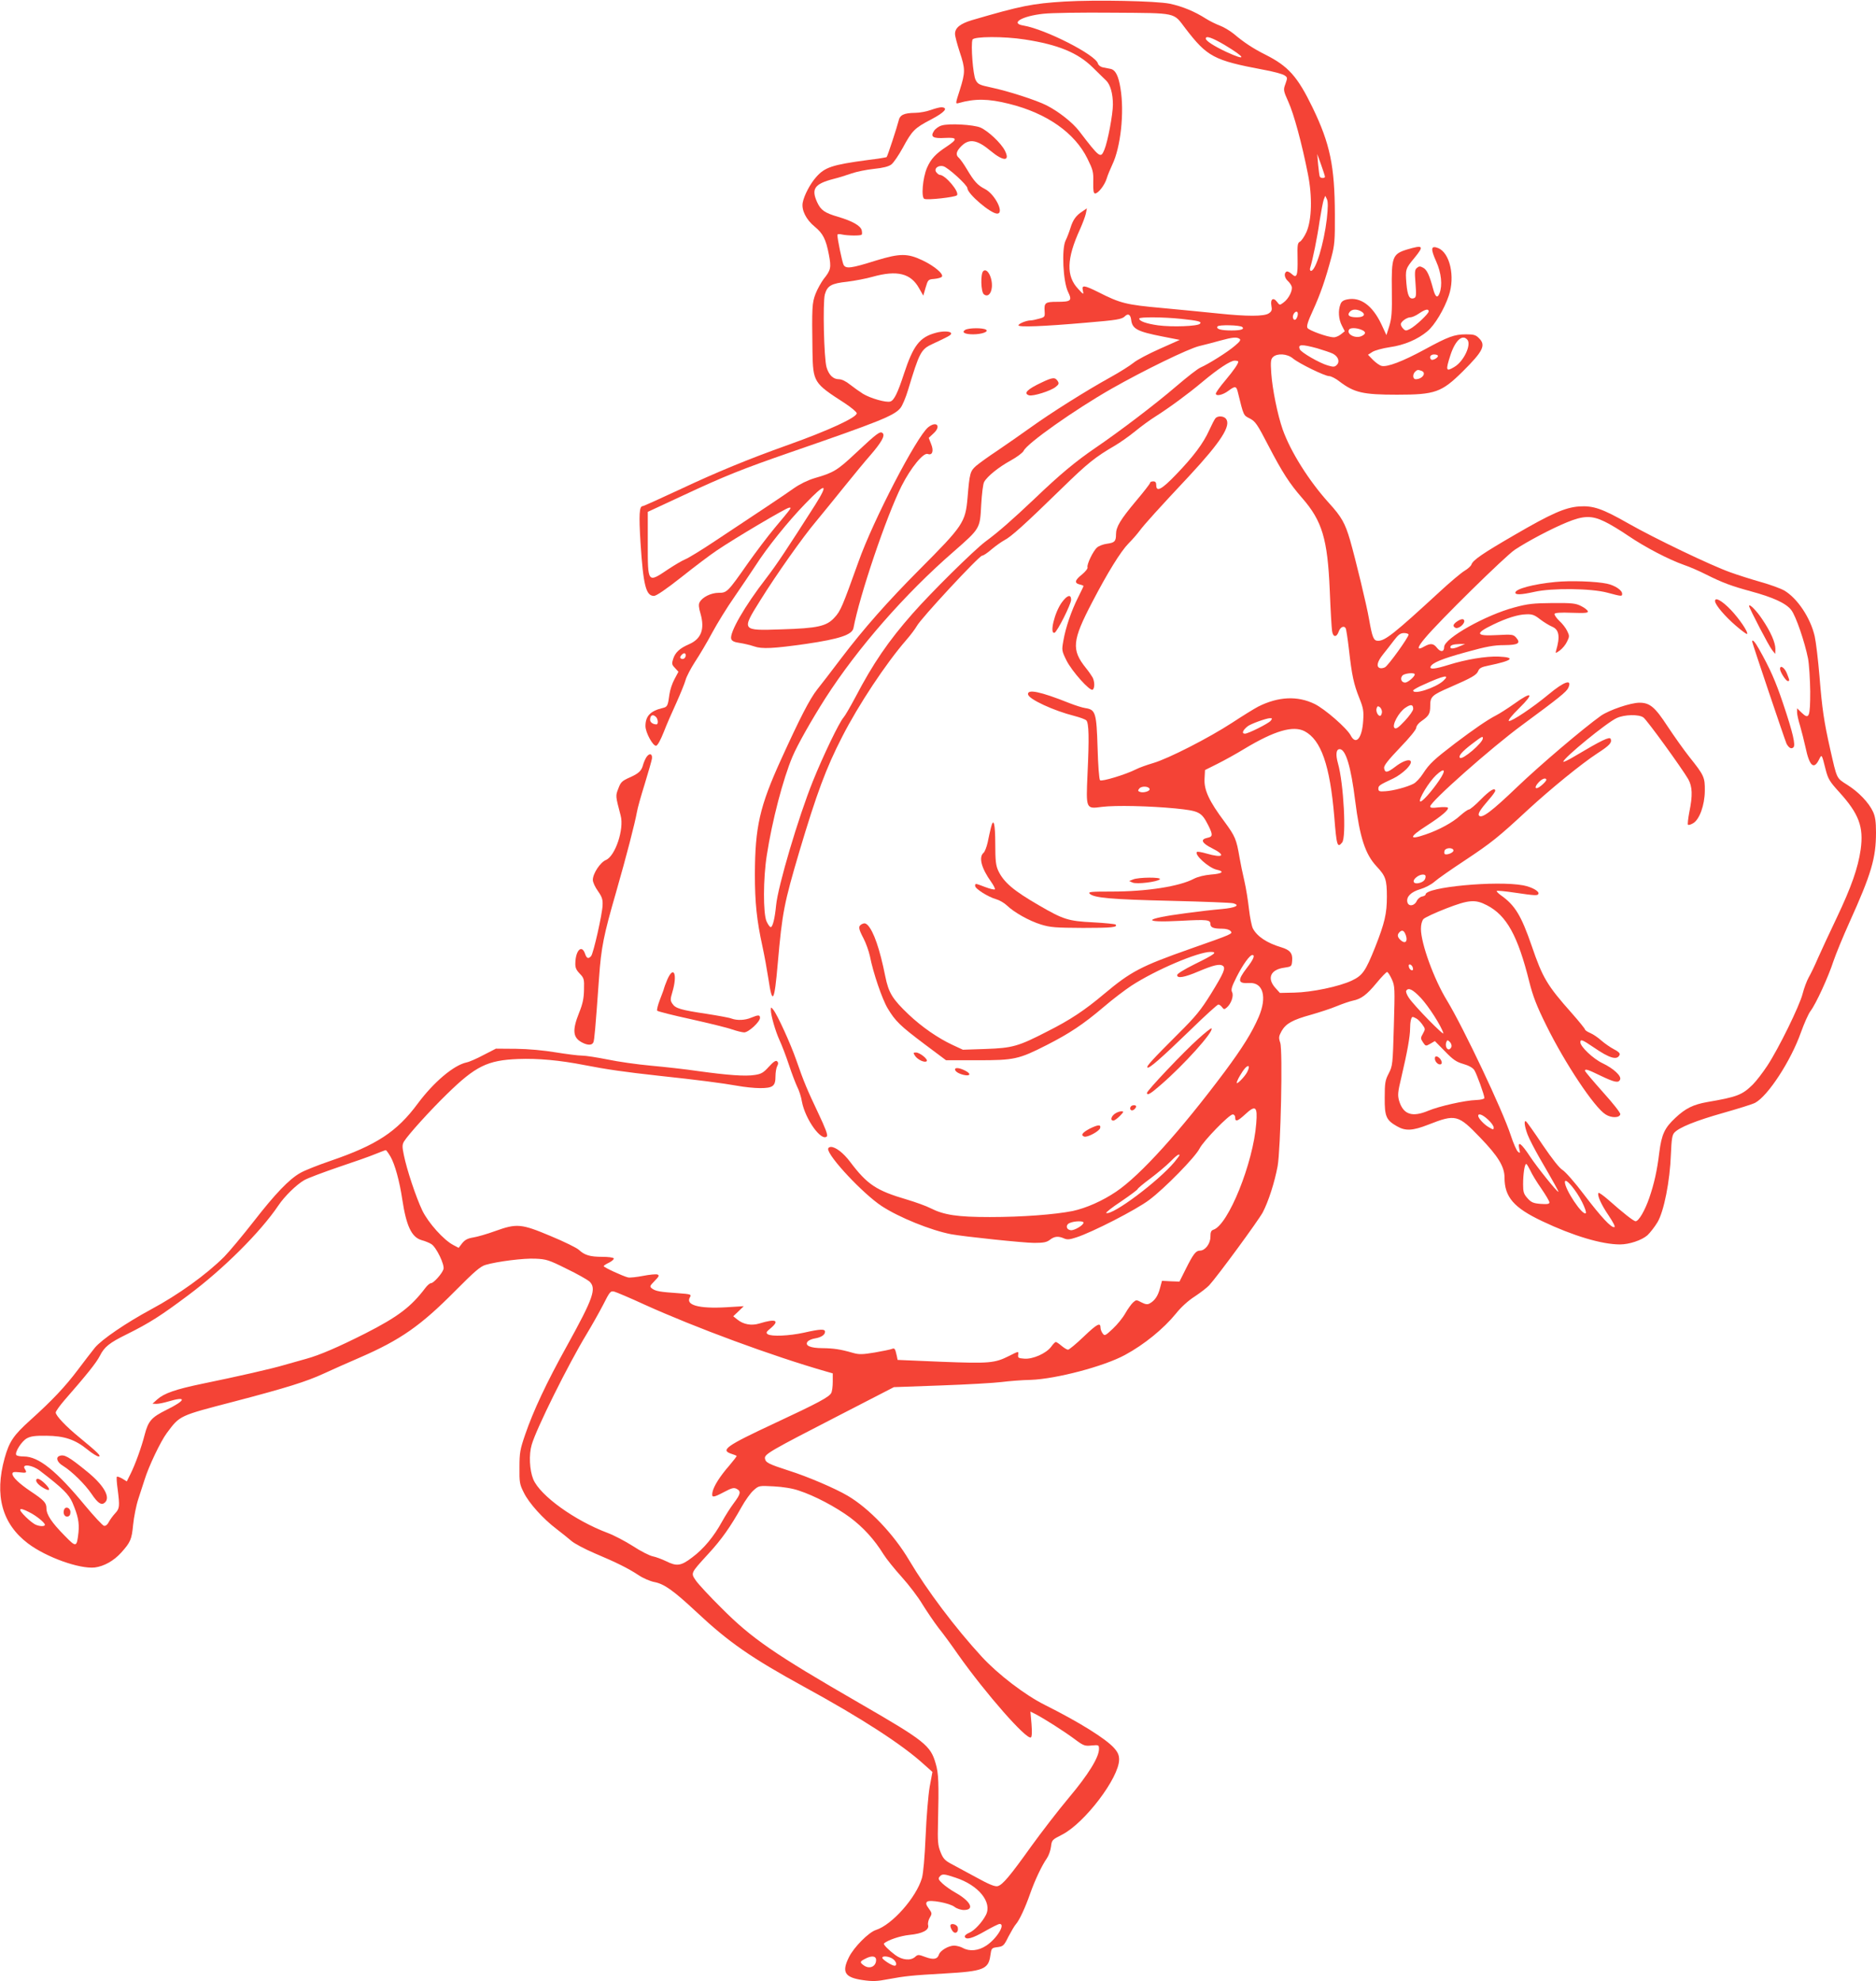 <?xml version="1.0" standalone="no"?>
<!DOCTYPE svg PUBLIC "-//W3C//DTD SVG 20010904//EN"
 "http://www.w3.org/TR/2001/REC-SVG-20010904/DTD/svg10.dtd">
<svg version="1.0" xmlns="http://www.w3.org/2000/svg"
 width="1212pt" height="1280pt" viewBox="0 0 1212 1280"
 preserveAspectRatio="xMidYMid meet">
<g transform="translate(0,1280) scale(0.1,-0.1)"
fill="#f44336" stroke="none">
<path d="M6878 12790 c-209 -13 -280 -27 -598 -120 -77 -23 -110 -50 -110 -89
0 -15 14 -67 30 -116 37 -110 37 -132 1 -246 -29 -90 -29 -91 -8 -85 106 30
192 29 327 -5 242 -60 424 -187 506 -355 35 -71 39 -85 37 -151 -1 -55 2 -73
12 -73 20 0 62 54 75 97 6 21 23 61 36 89 54 112 79 337 53 493 -13 81 -32
119 -64 126 -14 3 -37 7 -51 10 -14 3 -28 14 -31 25 -15 56 -339 221 -481 245
-88 14 -11 61 128 76 52 6 249 9 454 7 415 -3 385 3 464 -101 141 -184 184
-207 502 -267 63 -11 125 -28 137 -36 21 -13 22 -16 8 -55 -15 -40 -14 -44 19
-118 35 -77 87 -268 126 -466 29 -145 25 -294 -9 -373 -13 -29 -32 -57 -42
-63 -16 -8 -18 -21 -16 -107 2 -114 -5 -133 -38 -102 -13 12 -28 19 -34 15
-17 -10 -13 -40 9 -60 11 -10 22 -26 25 -36 8 -25 -20 -80 -52 -103 -25 -19
-26 -19 -43 4 -24 32 -44 17 -36 -25 5 -27 3 -36 -16 -49 -29 -21 -141 -21
-331 -1 -78 8 -240 24 -359 35 -233 21 -270 30 -415 104 -89 44 -106 46 -97 9
6 -28 5 -28 -29 9 -80 83 -77 196 11 388 16 36 33 81 37 99 l7 35 -28 -19
c-42 -27 -62 -55 -78 -107 -8 -26 -22 -63 -32 -83 -26 -55 -16 -264 16 -330
28 -58 21 -65 -72 -65 -75 0 -83 -6 -79 -62 2 -35 1 -37 -36 -47 -21 -6 -45
-11 -54 -11 -27 0 -79 -21 -79 -32 0 -13 160 -7 435 17 203 17 233 22 253 42
20 20 36 11 40 -23 7 -59 39 -76 202 -108 l112 -22 -130 -58 c-72 -32 -148
-72 -169 -90 -21 -17 -88 -60 -150 -94 -159 -88 -384 -230 -512 -322 -61 -44
-158 -111 -215 -150 -58 -38 -121 -84 -140 -100 -38 -34 -42 -47 -55 -206 -14
-159 -28 -180 -311 -464 -204 -205 -359 -380 -507 -575 -62 -82 -131 -172
-153 -199 -49 -62 -112 -185 -234 -453 -138 -303 -168 -435 -169 -743 0 -180
12 -297 49 -465 13 -60 30 -154 38 -207 26 -176 39 -155 61 100 29 328 40 384
140 723 111 372 172 537 276 739 104 204 281 472 414 625 29 33 59 74 68 90
24 47 403 455 422 455 8 0 35 18 60 40 26 22 64 49 84 60 43 22 127 97 371
335 168 164 216 202 343 276 32 19 91 60 130 92 40 33 98 75 130 95 90 57 214
148 302 222 104 87 184 140 212 140 13 0 23 -3 23 -6 0 -14 -28 -55 -84 -122
-34 -40 -61 -78 -61 -85 0 -19 45 -9 81 18 44 33 52 32 62 -12 37 -151 35
-146 77 -167 36 -19 48 -37 120 -176 89 -171 135 -243 218 -338 129 -148 164
-264 178 -597 5 -126 12 -245 15 -262 6 -41 29 -43 43 -3 10 29 34 40 45 21 3
-5 13 -67 21 -138 19 -168 31 -223 67 -313 26 -65 29 -84 25 -145 -7 -116 -47
-162 -81 -96 -25 47 -166 170 -233 203 -111 54 -234 48 -364 -17 -25 -13 -101
-60 -168 -104 -152 -99 -412 -232 -511 -261 -41 -12 -91 -30 -110 -40 -69 -35
-223 -81 -233 -71 -6 6 -13 98 -16 209 -7 227 -13 247 -78 257 -21 3 -67 18
-103 32 -190 76 -275 93 -268 56 6 -31 166 -105 301 -139 34 -9 68 -21 75 -28
17 -16 19 -115 8 -347 -10 -227 -11 -226 93 -212 89 11 305 6 474 -10 156 -16
169 -23 213 -109 31 -62 30 -74 -6 -81 -47 -10 -36 -34 30 -67 94 -47 73 -66
-37 -34 -30 9 -57 13 -60 10 -19 -18 77 -104 128 -115 53 -11 36 -26 -36 -31
-44 -4 -85 -14 -111 -27 -93 -50 -306 -83 -530 -83 -138 0 -156 -2 -144 -14
27 -27 140 -37 525 -46 209 -5 390 -12 403 -16 46 -13 14 -29 -74 -37 -49 -4
-154 -16 -234 -27 -275 -36 -291 -63 -30 -49 169 9 190 7 190 -21 0 -22 19
-30 75 -30 26 0 47 -6 55 -15 15 -18 19 -17 -260 -115 -321 -113 -384 -147
-555 -290 -127 -107 -220 -169 -369 -244 -188 -97 -226 -107 -398 -113 l-147
-5 -67 31 c-96 45 -198 116 -283 196 -106 101 -130 140 -152 249 -35 175 -75
290 -114 330 -13 12 -21 13 -36 6 -26 -14 -24 -28 10 -93 16 -31 34 -82 41
-114 21 -108 79 -278 115 -338 50 -83 80 -112 238 -231 l139 -104 203 0 c238
0 266 6 447 98 147 75 235 133 367 245 58 50 140 112 181 139 157 102 430 218
511 218 48 0 28 -15 -104 -80 -68 -34 -112 -61 -112 -70 0 -23 47 -15 138 24
95 40 136 50 156 37 22 -14 8 -46 -75 -181 -66 -106 -98 -146 -213 -260 -166
-166 -206 -209 -198 -217 10 -9 87 58 274 239 95 93 178 168 184 168 7 0 17
-8 24 -17 11 -15 15 -16 30 -3 29 24 47 77 35 100 -8 16 -3 35 29 98 40 79 85
142 102 142 19 0 7 -29 -36 -84 -62 -81 -59 -102 17 -97 89 5 115 -91 60 -219
-43 -100 -104 -198 -219 -353 -288 -385 -545 -670 -702 -776 -89 -60 -193
-106 -281 -125 -116 -23 -326 -39 -535 -39 -209 0 -296 13 -383 57 -27 14 -96
39 -153 56 -198 58 -256 97 -367 244 -43 57 -93 96 -124 96 -10 0 -18 -6 -18
-13 0 -49 226 -290 346 -369 111 -73 318 -157 449 -182 80 -15 469 -56 536
-56 61 0 81 4 102 20 29 23 55 25 91 9 20 -9 36 -8 78 6 104 33 392 181 473
243 99 74 297 276 325 332 25 49 191 220 214 220 9 0 16 -8 16 -20 0 -30 15
-25 65 21 67 62 80 51 71 -59 -19 -255 -181 -657 -277 -687 -15 -5 -19 -16
-19 -46 0 -44 -34 -89 -68 -89 -26 0 -43 -22 -91 -118 l-41 -82 -57 2 -56 3
-13 -48 c-13 -50 -34 -81 -68 -99 -13 -7 -27 -5 -52 8 -32 17 -34 17 -54 -1
-11 -10 -34 -42 -50 -70 -16 -29 -53 -74 -81 -100 -49 -46 -53 -47 -65 -30 -8
10 -14 27 -14 36 0 38 -22 26 -108 -56 -49 -47 -95 -85 -102 -85 -7 0 -25 11
-42 25 -16 14 -33 25 -37 25 -4 0 -18 -14 -30 -31 -32 -43 -118 -81 -173 -77
-38 3 -43 5 -40 26 3 23 3 23 -58 -8 -94 -47 -126 -50 -438 -38 l-283 12 -5
25 c-11 49 -14 53 -32 46 -9 -4 -59 -14 -110 -23 -79 -13 -101 -14 -140 -3
-83 24 -126 30 -198 31 -79 0 -117 17 -96 43 7 8 28 17 48 20 40 7 64 23 64
43 0 19 -30 18 -136 -6 -96 -21 -210 -26 -234 -10 -13 9 -10 15 18 38 62 52
34 64 -73 31 -50 -15 -101 -6 -139 24 l-29 23 34 32 34 33 -115 -7 c-178 -10
-264 15 -232 66 10 17 4 19 -76 25 -118 8 -145 13 -168 29 -18 14 -18 16 15
50 29 30 32 36 18 42 -10 3 -51 -1 -92 -9 -42 -8 -86 -13 -98 -10 -33 8 -157
65 -157 73 0 3 16 14 36 23 19 10 32 22 29 27 -3 6 -37 10 -75 10 -78 0 -114
11 -150 45 -14 13 -95 53 -182 89 -190 80 -219 83 -360 32 -52 -19 -115 -37
-141 -41 -36 -6 -53 -15 -71 -37 l-23 -30 -34 18 c-62 32 -162 143 -201 224
-40 84 -100 263 -119 358 -11 53 -11 66 1 87 27 44 169 201 278 307 185 181
262 218 458 226 131 5 270 -8 429 -39 142 -28 262 -45 480 -69 253 -27 413
-48 509 -65 43 -8 109 -15 146 -15 84 0 100 13 100 76 0 25 5 55 11 66 8 15 8
23 0 31 -8 8 -23 -1 -54 -35 -35 -39 -50 -47 -91 -53 -61 -10 -178 -1 -366 25
-80 12 -217 27 -305 35 -88 8 -214 26 -280 40 -66 13 -140 25 -165 25 -25 0
-101 10 -170 21 -77 13 -176 22 -256 23 l-130 1 -80 -41 c-43 -23 -93 -45
-110 -48 -83 -18 -212 -127 -316 -267 -134 -181 -265 -267 -563 -369 -82 -28
-170 -63 -195 -78 -73 -41 -163 -136 -300 -312 -71 -91 -157 -194 -191 -229
-115 -115 -295 -245 -474 -341 -161 -87 -318 -194 -362 -247 -21 -26 -71 -91
-110 -143 -82 -109 -166 -198 -306 -324 -110 -99 -137 -139 -167 -246 -67
-241 -17 -425 151 -552 118 -89 333 -166 432 -155 59 8 121 42 170 96 60 67
68 85 77 180 5 50 20 126 34 168 14 43 32 98 40 123 26 85 104 249 144 302 85
114 77 110 434 203 340 89 467 129 578 180 52 24 157 71 234 104 265 115 395
207 616 430 125 126 163 159 197 169 75 22 247 44 323 40 69 -3 86 -8 200 -65
69 -33 135 -71 148 -82 47 -45 26 -106 -143 -412 -135 -243 -220 -425 -272
-577 -33 -96 -37 -118 -37 -212 -1 -96 1 -110 28 -163 33 -68 124 -169 211
-235 33 -25 76 -60 96 -77 19 -17 87 -53 150 -80 142 -60 217 -97 285 -142 30
-20 75 -39 101 -44 64 -12 124 -55 273 -194 209 -196 354 -296 693 -482 370
-202 636 -374 776 -502 l55 -49 -18 -97 c-9 -53 -21 -196 -26 -318 -6 -138
-15 -240 -24 -271 -37 -126 -193 -302 -297 -335 -47 -15 -142 -111 -174 -175
-49 -98 -28 -132 90 -149 63 -9 91 -8 163 6 108 20 153 25 367 37 246 14 281
27 293 115 7 49 8 50 46 55 37 5 42 9 71 68 18 34 39 70 48 80 23 26 61 108
92 197 31 88 76 183 109 230 11 16 23 50 26 74 5 43 7 45 72 78 145 74 368
367 368 485 0 28 -8 47 -32 74 -53 60 -224 167 -448 279 -128 64 -302 197
-407 311 -172 187 -354 429 -469 623 -100 169 -258 335 -397 417 -79 47 -261
125 -382 163 -130 42 -149 52 -153 78 -4 28 31 48 478 278 l355 183 305 11
c168 6 343 16 390 22 47 6 132 13 190 14 163 6 472 87 608 161 124 67 248 168
329 267 33 42 81 85 122 111 36 24 78 56 93 72 55 60 316 416 346 471 37 71
76 192 96 298 20 112 34 747 17 798 -11 33 -10 41 9 76 28 48 70 72 190 105
52 15 127 39 165 55 39 16 86 32 105 36 55 11 90 38 153 114 32 39 63 71 68
71 6 0 19 -21 31 -47 20 -45 20 -57 13 -302 -7 -249 -8 -257 -33 -306 -23 -44
-26 -62 -26 -157 -1 -121 9 -145 80 -185 54 -31 100 -29 202 11 176 69 192 65
334 -83 116 -120 158 -188 158 -259 0 -126 60 -195 244 -282 198 -94 384 -150
502 -150 60 0 140 27 177 59 17 16 47 54 65 84 42 70 81 267 87 441 4 94 8
123 22 138 31 34 137 77 317 128 99 28 191 57 205 65 83 44 231 271 296 455
21 58 48 120 62 138 35 46 115 220 148 322 16 47 62 159 103 250 142 314 172
416 172 582 0 69 -5 103 -19 133 -27 59 -93 128 -166 174 -72 46 -66 34 -111
231 -40 178 -52 258 -69 469 -9 108 -23 225 -31 260 -27 119 -112 246 -197
296 -23 13 -91 38 -152 55 -60 17 -148 45 -195 62 -127 45 -491 220 -658 315
-172 98 -229 117 -321 111 -90 -7 -179 -46 -416 -184 -207 -120 -270 -163
-279 -192 -3 -9 -23 -27 -43 -39 -21 -12 -96 -75 -166 -140 -289 -266 -348
-313 -394 -313 -29 0 -37 20 -58 139 -15 89 -88 390 -123 512 -32 109 -55 150
-136 239 -128 141 -248 331 -299 475 -33 94 -67 261 -74 365 -5 73 -3 89 11
103 27 26 92 22 128 -8 39 -33 207 -115 235 -115 12 0 42 -15 66 -34 96 -73
152 -86 373 -86 246 0 287 15 423 149 134 133 152 171 106 216 -20 21 -34 25
-83 25 -76 0 -116 -15 -270 -99 -140 -76 -240 -114 -276 -105 -13 3 -38 21
-56 39 l-32 33 28 18 c15 10 66 24 113 31 93 13 180 50 243 103 47 39 109 143
138 230 42 123 7 276 -68 307 -48 19 -51 -3 -13 -87 33 -74 41 -153 21 -205
-13 -34 -27 -25 -41 28 -24 89 -40 124 -64 137 -20 11 -27 11 -41 -1 -14 -11
-15 -26 -9 -101 6 -75 4 -89 -9 -94 -30 -11 -43 14 -50 96 -7 89 -6 94 53 165
63 77 56 84 -49 53 -94 -29 -101 -48 -98 -263 2 -142 -1 -180 -16 -230 l-19
-60 -33 71 c-57 120 -134 176 -218 160 -27 -5 -40 -14 -46 -32 -16 -40 -12
-97 9 -137 l19 -37 -25 -20 c-14 -11 -35 -20 -47 -19 -38 0 -159 44 -169 60
-7 12 2 41 36 115 47 103 80 197 119 344 20 75 23 107 22 275 -1 312 -31 456
-144 690 -97 200 -156 267 -305 342 -80 40 -140 80 -205 135 -25 20 -65 44
-90 53 -24 9 -65 29 -90 45 -72 46 -152 79 -232 96 -89 18 -478 26 -680 14z
m-258 -245 c216 -33 344 -86 440 -181 36 -35 74 -73 86 -84 27 -26 44 -84 44
-155 0 -63 -33 -239 -55 -292 -24 -58 -29 -55 -163 120 -43 56 -133 127 -212
167 -66 33 -244 91 -358 115 -75 16 -85 21 -99 49 -17 32 -32 229 -20 260 8
21 204 22 337 1z m1291 -35 c140 -84 146 -107 13 -46 -81 38 -134 72 -134 87
0 20 41 6 121 -41z m649 -852 c0 -10 -27 -11 -33 0 -3 4 -7 39 -11 77 l-6 70
25 -69 c14 -39 25 -74 25 -78z m12 -272 c-19 -161 -72 -336 -102 -336 -6 0 -9
8 -6 18 17 54 47 202 61 302 10 63 22 126 27 140 l10 25 11 -23 c7 -16 7 -52
-1 -126z m219 -596 c36 -20 23 -40 -25 -40 -49 0 -65 13 -46 35 15 18 43 19
71 5z m439 -2 c0 -15 -86 -96 -122 -114 -23 -12 -29 -12 -42 2 -9 8 -16 22
-16 29 0 17 39 45 63 45 10 0 35 11 55 25 40 27 62 32 62 13z m-847 -28 c-7
-27 -22 -35 -29 -16 -7 18 13 49 26 41 5 -3 6 -14 3 -25z m-753 -20 c114 -12
136 -18 122 -32 -16 -16 -179 -22 -270 -10 -77 11 -122 27 -122 44 0 11 157
10 270 -2z m396 -53 c15 -14 -9 -22 -69 -22 -69 0 -102 9 -91 26 7 12 147 9
160 -4z m768 -17 c31 -12 33 -26 5 -40 -39 -21 -103 10 -83 41 7 12 46 12 78
-1z m-786 -59 c10 -6 3 -18 -30 -45 -46 -40 -169 -117 -221 -140 -18 -7 -88
-62 -157 -121 -135 -116 -365 -291 -525 -400 -127 -87 -227 -170 -390 -326
-147 -139 -232 -214 -320 -279 -73 -55 -350 -328 -470 -465 -156 -177 -255
-322 -369 -540 -32 -60 -66 -119 -76 -130 -28 -31 -131 -245 -198 -411 -94
-233 -226 -679 -238 -803 -8 -84 -22 -141 -35 -141 -5 0 -18 17 -27 38 -22 50
-22 276 2 427 34 221 105 493 166 637 33 78 124 238 213 378 207 322 512 672
829 947 171 150 169 147 177 301 4 70 12 137 19 148 19 36 95 97 172 139 40
22 77 50 83 62 21 48 332 267 567 401 211 120 497 259 567 276 37 9 100 25
138 36 78 21 104 24 123 11z m1472 -6 c27 -32 -23 -139 -83 -175 -56 -34 -59
-25 -26 77 31 94 77 136 109 98z m-971 -55 c40 -12 86 -27 102 -35 35 -18 47
-52 25 -73 -13 -13 -21 -14 -58 -3 -53 15 -174 85 -181 105 -13 32 12 33 112
6z m781 -50 c0 -12 -35 -31 -44 -23 -15 15 -4 33 19 33 14 0 25 -4 25 -10z
m-106 -96 c34 -13 5 -54 -38 -54 -19 0 -21 31 -4 48 14 14 20 14 42 6z m1181
-973 c33 -15 104 -58 158 -95 108 -73 258 -151 357 -186 36 -12 100 -40 143
-62 108 -54 163 -74 291 -109 143 -39 226 -77 259 -121 30 -39 87 -207 108
-313 7 -38 13 -134 14 -212 0 -166 -7 -184 -55 -138 l-30 29 0 -26 c0 -14 9
-54 20 -89 10 -35 26 -98 35 -139 25 -120 54 -145 87 -77 18 36 17 37 43 -66
15 -59 26 -77 87 -144 128 -141 159 -225 139 -371 -17 -119 -60 -242 -155
-442 -46 -96 -100 -213 -121 -260 -20 -47 -47 -103 -60 -125 -12 -22 -30 -69
-39 -105 -20 -79 -155 -354 -228 -465 -29 -44 -71 -99 -94 -122 -68 -67 -101
-80 -294 -113 -91 -16 -141 -41 -206 -102 -70 -65 -89 -107 -104 -223 -14
-117 -33 -202 -65 -295 -28 -81 -68 -150 -88 -150 -13 0 -80 53 -176 138 -33
29 -62 49 -64 45 -10 -15 19 -78 67 -148 28 -42 43 -71 36 -73 -19 -7 -86 65
-197 211 -58 77 -120 147 -138 158 -21 13 -66 70 -130 164 -53 80 -101 147
-106 150 -15 10 -10 -32 10 -85 10 -27 46 -96 78 -152 90 -155 125 -218 121
-218 -10 0 -139 161 -183 228 -57 86 -81 104 -70 51 7 -30 6 -32 -8 -20 -9 7
-30 55 -47 107 -52 160 -304 692 -411 869 -85 138 -169 370 -169 464 0 27 6
51 16 63 9 10 76 41 148 69 145 56 187 60 263 20 126 -65 199 -196 273 -494
24 -95 48 -157 110 -282 120 -244 311 -531 383 -575 37 -24 90 -23 95 1 2 9
-48 72 -113 144 -63 71 -115 132 -115 137 0 14 17 9 101 -32 90 -43 116 -49
126 -24 9 23 -43 71 -114 105 -61 29 -143 107 -143 135 0 22 13 17 85 -32 106
-73 154 -86 169 -48 3 9 -9 21 -37 35 -23 12 -59 37 -81 56 -21 19 -53 41 -72
49 -19 8 -34 18 -34 23 0 4 -39 53 -87 107 -158 178 -187 227 -257 432 -68
197 -108 264 -201 329 -16 12 -28 24 -25 27 3 3 55 -2 115 -11 135 -20 149
-20 154 -8 7 17 -42 44 -98 55 -171 32 -631 -11 -631 -59 0 -5 -10 -11 -22
-13 -13 -2 -29 -15 -36 -31 -16 -32 -54 -35 -60 -4 -7 34 25 65 83 82 31 9 72
30 93 49 20 18 109 80 197 138 170 113 213 147 407 327 147 135 344 296 448
364 79 51 95 69 86 93 -6 17 -60 -9 -228 -109 -43 -26 -78 -43 -78 -38 0 23
282 254 345 282 50 23 142 25 172 4 23 -16 248 -327 290 -399 27 -49 29 -105
7 -212 -8 -42 -12 -79 -9 -82 3 -4 18 0 33 9 41 23 75 116 76 209 1 88 -4 100
-100 220 -37 47 -100 136 -141 198 -81 124 -114 152 -181 152 -58 0 -195 -47
-249 -84 -116 -83 -396 -321 -544 -463 -161 -154 -224 -202 -243 -183 -11 11
6 38 63 104 23 26 41 51 41 57 0 24 -35 3 -93 -56 -35 -36 -70 -65 -77 -65 -7
0 -32 -18 -56 -39 -46 -43 -137 -93 -223 -122 -112 -39 -109 -17 7 57 96 62
144 103 136 116 -3 4 -30 5 -60 2 -40 -5 -54 -4 -54 6 0 30 394 379 594 526
239 176 287 215 298 240 27 60 -26 42 -127 -42 -102 -85 -240 -177 -257 -172
-7 3 19 36 67 83 99 97 84 112 -31 29 -44 -31 -97 -65 -119 -76 -56 -29 -142
-88 -265 -181 -136 -104 -165 -131 -206 -194 -18 -29 -46 -58 -61 -66 -42 -22
-132 -46 -183 -49 -39 -3 -45 0 -45 17 0 19 7 24 97 66 26 12 63 39 84 60 67
68 9 79 -75 13 -49 -37 -64 -39 -69 -6 -2 16 25 50 102 131 63 65 106 118 106
130 0 11 14 29 33 42 48 33 57 48 57 99 0 59 10 69 128 120 140 61 172 79 182
105 7 18 21 26 67 35 155 32 179 53 65 58 -83 3 -210 -18 -325 -54 -87 -27
-121 -30 -115 -12 9 25 73 52 231 95 129 36 179 45 245 45 92 1 109 12 76 50
-18 19 -26 20 -121 15 -141 -8 -147 10 -24 69 83 40 158 64 210 65 39 2 54 -3
92 -33 25 -19 60 -40 77 -47 45 -19 52 -64 25 -155 -5 -18 -3 -18 25 2 16 12
37 37 46 57 16 32 16 38 1 68 -8 18 -31 48 -51 66 -19 18 -33 39 -31 45 3 7
38 10 112 7 87 -3 107 -1 103 10 -2 8 -22 23 -44 34 -34 17 -57 20 -184 19
-123 -1 -160 -5 -245 -28 -186 -49 -455 -200 -455 -256 0 -32 -22 -35 -45 -7
-24 31 -42 33 -84 10 -49 -29 -47 -7 5 54 91 110 519 530 580 571 83 55 236
136 336 177 106 44 161 46 243 6z m-1265 -731 c0 -18 -131 -200 -152 -211 -11
-6 -26 -8 -34 -5 -24 9 -16 42 21 88 19 24 51 64 71 91 28 37 42 47 65 47 16
0 29 -5 29 -10z m331 -75 c-38 -17 -61 -19 -61 -6 0 13 19 19 60 20 l35 0 -34
-14z m-291 -182 c0 -15 -45 -53 -62 -53 -24 0 -34 26 -18 45 12 15 80 22 80 8z
m184 -42 c-50 -45 -194 -92 -194 -62 0 4 30 22 68 38 131 60 174 68 126 24z
m-194 -181 c0 -11 -24 -45 -54 -77 -42 -45 -57 -55 -67 -46 -18 17 28 102 70
130 36 25 51 22 51 -7z m-202 -24 c-2 -12 -7 -21 -12 -21 -15 0 -29 31 -22 50
5 14 9 15 22 5 8 -8 14 -23 12 -34z m-719 -53 c-15 -18 -145 -83 -166 -83 -23
0 -14 23 18 48 21 16 118 51 143 52 16 0 17 -2 5 -17z m219 -67 c107 -56 164
-220 192 -551 15 -190 20 -206 51 -168 28 34 10 381 -27 511 -16 57 -12 92 11
92 39 0 73 -114 100 -332 30 -239 65 -347 139 -426 58 -62 66 -85 66 -196 0
-108 -14 -169 -76 -326 -62 -155 -81 -182 -150 -215 -82 -39 -261 -76 -372
-78 l-93 -2 -30 33 c-55 62 -31 118 58 130 47 7 48 8 51 46 4 47 -14 69 -71
86 -91 27 -156 70 -183 122 -7 14 -19 71 -25 125 -6 54 -19 136 -30 183 -11
47 -25 114 -31 150 -20 118 -28 137 -97 231 -99 132 -133 205 -129 277 l3 57
80 40 c44 22 124 66 176 98 193 116 313 151 387 113z m1152 -46 c0 -29 -132
-142 -148 -126 -11 12 13 40 77 89 66 50 71 53 71 37z m-283 -273 c-48 -71
-113 -143 -122 -135 -13 12 57 127 103 170 57 53 67 35 19 -35z m693 4 c0 -5
-14 -21 -32 -36 -38 -32 -52 -16 -17 21 22 24 49 32 49 15z m-2563 -58 c5 -14
-40 -28 -63 -19 -13 5 -14 9 -3 22 14 17 60 15 66 -3z m1963 -398 c0 -15 -46
-32 -57 -22 -3 4 -3 13 0 22 8 20 57 20 57 0z m-180 -167 c0 -22 -14 -36 -42
-43 -36 -9 -48 13 -18 37 25 21 60 24 60 6z m-127 -382 c13 -39 -5 -56 -33
-31 -23 21 -25 36 -8 53 17 17 30 10 41 -22z m45 -210 c3 -12 -1 -17 -10 -14
-7 3 -15 13 -16 22 -3 12 1 17 10 14 7 -3 15 -13 16 -22z m52 -194 c50 -54
130 -178 145 -227 8 -24 -186 174 -222 227 -14 20 -22 42 -18 47 14 23 42 9
95 -47z m-30 -132 c10 -5 28 -23 39 -39 20 -28 20 -30 4 -59 -16 -28 -16 -31
0 -56 18 -26 18 -26 48 -9 l29 17 65 -66 c53 -55 74 -69 119 -82 35 -10 62
-25 71 -40 15 -23 65 -161 65 -180 0 -6 -23 -12 -53 -13 -72 -2 -240 -40 -309
-69 -105 -44 -162 -25 -189 64 -10 36 -9 55 15 154 38 162 56 263 56 313 0 42
7 75 17 75 2 0 13 -4 23 -10z m227 -184 c-4 -9 -11 -16 -17 -16 -15 0 -24 26
-16 47 6 15 8 15 23 1 9 -9 13 -24 10 -32z m-1320 -163 c-15 -29 -67 -82 -67
-69 0 14 33 71 53 94 26 28 34 14 14 -25z m1557 -307 c20 -18 36 -41 36 -50 0
-16 -2 -16 -31 1 -32 18 -69 59 -69 74 0 19 30 7 64 -25z m-7091 -239 c28 -48
59 -161 76 -277 26 -171 60 -243 124 -262 23 -6 52 -18 64 -26 32 -20 87 -134
78 -162 -9 -29 -64 -90 -80 -90 -8 0 -24 -14 -37 -31 -92 -122 -176 -186 -388
-294 -174 -88 -297 -141 -382 -164 -40 -11 -104 -29 -142 -40 -76 -23 -300
-74 -529 -121 -174 -36 -247 -62 -291 -101 l-31 -28 26 -1 c14 0 48 7 75 15
123 37 117 9 -11 -54 -96 -48 -117 -71 -140 -159 -21 -83 -62 -195 -92 -255
l-24 -48 -29 18 c-16 9 -32 15 -35 12 -3 -3 -1 -39 5 -80 14 -111 13 -125 -16
-156 -14 -15 -33 -41 -41 -56 -8 -17 -21 -27 -31 -25 -9 2 -65 62 -124 133
-185 224 -299 315 -394 315 -24 0 -46 4 -49 10 -11 17 35 89 68 107 25 14 54
18 127 17 115 -1 185 -24 266 -90 29 -24 62 -44 71 -44 20 1 -5 25 -125 124
-85 69 -152 140 -152 160 0 8 25 43 55 78 145 166 207 243 230 288 29 58 61
84 175 140 147 73 220 120 395 251 227 169 467 408 583 580 40 60 117 135 167
164 22 13 121 50 220 84 99 33 207 71 240 85 33 13 63 25 67 25 3 1 17 -18 31
-42z m5097 9 c0 -2 -15 -22 -32 -43 -104 -124 -398 -345 -441 -330 -6 2 37 36
96 75 59 40 107 76 107 80 0 4 37 35 83 69 45 34 102 82 127 107 39 40 60 55
60 42z m2266 -97 c10 -23 42 -76 71 -117 29 -42 53 -83 53 -90 0 -11 -13 -13
-57 -10 -48 4 -61 10 -85 37 -24 27 -28 40 -28 89 0 68 10 132 20 132 4 0 15
-19 26 -41z m335 -205 c18 -36 29 -68 24 -72 -20 -19 -136 154 -135 202 1 32
73 -53 111 -130z m-3221 -133 c0 -17 -60 -52 -82 -49 -32 4 -35 36 -6 47 30
13 88 14 88 2z m-2840 -528 c331 -150 829 -334 1178 -434 l42 -12 0 -54 c0
-30 -4 -63 -10 -73 -14 -26 -82 -63 -365 -195 -315 -147 -353 -174 -279 -198
16 -5 31 -11 33 -13 2 -2 -19 -29 -46 -61 -63 -72 -102 -135 -110 -173 -7 -38
2 -38 76 1 49 26 62 29 80 20 30 -16 26 -33 -18 -92 -22 -29 -56 -83 -77 -121
-52 -95 -118 -175 -192 -230 -73 -56 -100 -59 -170 -24 -27 13 -65 27 -85 31
-20 4 -78 33 -128 66 -50 32 -123 70 -163 85 -213 80 -437 241 -481 347 -24
59 -29 159 -10 223 30 104 235 517 355 715 32 53 80 138 106 188 44 87 48 92
73 86 14 -4 100 -40 191 -82z m-3901 -1076 c147 -113 185 -151 209 -205 36
-85 45 -128 39 -192 -11 -98 -14 -99 -89 -22 -84 85 -118 136 -118 177 0 36
-15 52 -105 112 -71 48 -115 90 -115 111 0 11 9 14 45 10 47 -6 51 -3 35 22
-22 35 50 26 99 -13z m4901 -127 c102 -33 238 -105 332 -174 86 -65 155 -140
216 -238 18 -29 71 -95 118 -147 46 -51 107 -131 134 -177 28 -45 74 -113 103
-151 30 -37 87 -115 127 -173 179 -253 442 -552 470 -535 7 4 8 36 4 87 l-7
80 34 -17 c57 -30 180 -108 249 -159 60 -45 68 -48 113 -43 46 4 47 3 47 -23
0 -53 -68 -164 -195 -315 -69 -82 -178 -224 -243 -314 -138 -193 -185 -249
-217 -257 -18 -4 -55 11 -142 59 -65 35 -138 75 -163 88 -36 20 -48 33 -64 74
-17 43 -19 69 -16 190 6 254 4 318 -15 381 -33 117 -71 147 -490 389 -556 321
-698 419 -894 616 -75 74 -149 154 -165 177 -34 50 -36 46 81 174 85 92 143
175 214 302 24 43 59 92 78 108 34 30 35 30 130 25 58 -3 122 -13 161 -27z
m-4971 -140 c45 -22 101 -68 101 -81 0 -13 -37 -11 -63 2 -12 6 -39 27 -59 47
-57 55 -48 68 21 32z m5984 -2361 c150 -49 239 -160 196 -242 -25 -48 -74
-100 -107 -114 -18 -7 -31 -19 -29 -26 8 -22 51 -10 132 37 44 25 86 46 93 46
40 0 -18 -95 -86 -140 -51 -34 -109 -39 -152 -15 -14 8 -38 14 -55 15 -37 0
-91 -32 -99 -58 -10 -30 -35 -35 -87 -16 -45 17 -49 17 -67 1 -29 -26 -83 -21
-128 12 -42 31 -80 69 -73 75 25 22 105 49 164 55 85 8 130 32 121 64 -3 11 2
33 11 48 15 25 15 29 -7 59 -17 23 -20 34 -11 43 16 16 146 -8 178 -33 14 -11
41 -20 60 -20 72 0 45 56 -54 112 -29 16 -67 43 -84 59 -26 24 -29 32 -19 44
16 20 29 19 103 -6z m-513 -532 c0 -44 -45 -62 -82 -33 -24 18 -23 23 10 40
42 23 72 20 72 -7z m108 7 c23 -16 30 -44 11 -44 -17 0 -79 40 -79 51 0 15 44
10 68 -7z"/>
<path d="M10048 9040 c-143 -14 -258 -45 -258 -69 0 -15 37 -14 122 5 113 26
369 23 472 -5 94 -25 96 -25 96 -7 0 23 -47 54 -98 65 -71 15 -236 21 -334 11z"/>
<path d="M11080 8917 c0 -24 64 -99 135 -160 37 -32 70 -56 72 -53 10 10 -50
98 -105 156 -58 60 -102 84 -102 57z"/>
<path d="M11300 8885 c0 -13 130 -263 149 -285 l20 -25 1 32 c0 41 -30 111
-85 192 -37 56 -85 104 -85 86z"/>
<path d="M9412 8784 c-26 -18 -28 -32 -7 -41 18 -6 55 23 55 44 0 17 -20 17
-48 -3z"/>
<path d="M11320 8655 c0 -10 213 -641 222 -660 15 -27 30 -36 44 -24 16 13 -2
93 -67 286 -48 143 -84 224 -155 350 -25 45 -44 66 -44 48z"/>
<path d="M11500 8478 c0 -19 38 -78 50 -78 13 0 13 2 -6 50 -15 37 -44 56 -44
28z"/>
<path d="M9270 5961 c0 -22 25 -45 40 -36 13 8 -3 40 -25 49 -10 3 -15 -1 -15
-13z"/>
<path d="M383 3393 c-25 -10 -13 -42 25 -64 56 -35 140 -117 183 -180 41 -61
64 -76 85 -58 41 33 -4 113 -114 202 -119 97 -148 113 -179 100z"/>
<path d="M237 3244 c-11 -11 5 -34 40 -55 42 -26 54 -18 22 17 -28 30 -54 46
-62 38z"/>
<path d="M414 3046 c-9 -24 4 -48 23 -44 12 2 18 12 18 28 0 29 -32 41 -41 16z"/>
<path d="M6140 358 c0 -8 6 -23 14 -34 17 -23 40 -8 34 22 -4 22 -48 33 -48
12z"/>
<path d="M6015 12090 c-27 -10 -73 -19 -102 -19 -75 -1 -100 -14 -108 -53 -8
-34 -71 -228 -77 -233 -2 -2 -57 -11 -123 -19 -231 -31 -277 -47 -333 -111
-38 -43 -77 -117 -86 -164 -9 -48 22 -110 77 -155 54 -44 73 -82 92 -181 16
-84 13 -100 -34 -158 -16 -22 -40 -64 -52 -95 -23 -60 -24 -87 -20 -374 4
-197 7 -203 206 -331 44 -29 80 -59 80 -67 0 -27 -181 -111 -445 -205 -255
-91 -459 -175 -693 -285 -129 -60 -239 -110 -245 -110 -22 0 -25 -56 -14 -236
18 -276 35 -344 87 -344 15 0 77 42 177 121 84 67 186 144 228 172 116 79 451
277 468 277 17 0 23 8 -94 -132 -45 -54 -121 -155 -170 -224 -133 -190 -137
-194 -191 -194 -49 0 -106 -28 -123 -61 -8 -13 -6 -35 6 -75 28 -99 4 -162
-74 -196 -60 -26 -89 -52 -103 -95 -10 -31 -9 -37 12 -59 l22 -24 -25 -47
c-15 -27 -29 -70 -33 -98 -10 -75 -13 -82 -43 -89 -80 -19 -112 -52 -112 -117
0 -42 49 -131 69 -127 10 2 29 38 49 88 18 47 55 132 82 190 26 58 53 124 59
146 6 23 34 76 61 118 28 42 78 126 111 188 33 61 97 165 142 229 45 65 107
158 139 206 72 113 209 284 318 396 134 140 157 139 67 -4 -183 -287 -248
-385 -317 -475 -140 -181 -238 -352 -226 -392 5 -14 20 -21 56 -26 27 -4 68
-14 92 -22 50 -18 125 -14 336 16 217 32 298 59 306 103 40 212 213 723 311
918 60 118 141 217 169 206 29 -11 40 19 22 63 l-16 41 31 29 c51 46 21 83
-34 40 -74 -59 -356 -601 -451 -870 -103 -287 -115 -317 -154 -359 -51 -57
-109 -70 -342 -77 -261 -9 -261 -9 -139 186 103 166 277 412 360 510 39 47
121 148 183 225 62 77 138 169 169 204 70 81 96 126 80 142 -16 16 -34 3 -174
-128 -119 -112 -144 -127 -266 -162 -46 -14 -95 -38 -135 -66 -63 -45 -221
-150 -508 -340 -85 -57 -172 -110 -192 -118 -20 -8 -69 -37 -110 -64 -135 -91
-133 -93 -133 170 l0 200 230 107 c272 127 381 170 695 279 574 198 670 237
708 286 12 15 34 67 48 114 74 245 84 265 159 299 101 47 120 57 120 67 0 16
-54 18 -102 4 -102 -28 -143 -82 -203 -264 -40 -123 -64 -172 -88 -179 -26 -9
-130 21 -177 50 -22 14 -59 40 -83 59 -27 22 -54 35 -73 35 -36 0 -64 27 -79
77 -17 57 -25 418 -11 471 16 56 41 71 145 82 48 6 122 20 164 32 158 44 246
22 299 -73 l28 -49 15 52 c15 51 17 53 55 56 22 2 44 8 49 13 17 16 -46 70
-124 107 -97 46 -146 46 -300 -1 -162 -51 -195 -55 -210 -28 -9 18 -40 166
-40 194 0 5 14 6 30 2 36 -8 120 -9 127 -1 3 3 3 16 0 29 -8 29 -60 59 -152
86 -88 26 -112 43 -136 95 -39 86 -17 118 106 150 33 8 86 25 118 36 31 11 96
24 143 29 59 6 94 15 112 28 15 11 48 60 75 109 60 111 76 127 184 183 85 45
111 74 68 78 -11 1 -42 -7 -70 -17z m-1585 -3524 c0 -18 -17 -29 -30 -21 -8 5
-7 11 1 21 15 18 29 18 29 0z m-192 -398 c14 -14 16 -48 3 -48 -22 0 -41 13
-41 29 0 31 18 39 38 19z"/>
<path d="M6083 11989 c-18 -5 -40 -21 -49 -35 -25 -38 -7 -50 73 -45 79 4 81
-8 9 -56 -72 -47 -102 -80 -127 -137 -28 -65 -39 -193 -17 -201 22 -9 198 11
210 23 20 20 -75 132 -110 132 -5 0 -15 7 -22 16 -19 22 9 49 44 40 30 -7 156
-122 156 -142 0 -36 150 -164 192 -164 49 0 -13 125 -79 159 -47 24 -69 48
-116 127 -20 34 -44 67 -52 74 -23 19 -18 43 18 78 50 48 101 39 187 -33 83
-69 128 -69 92 2 -25 49 -108 127 -158 149 -46 19 -204 28 -251 13z"/>
<path d="M6352 11048 c-18 -18 -15 -133 4 -149 24 -20 48 1 52 46 5 62 -31
128 -56 103z"/>
<path d="M6236 10669 c-26 -16 -3 -29 51 -29 55 0 103 17 83 30 -20 13 -111
12 -134 -1z"/>
<path d="M6730 10329 c-94 -44 -120 -71 -82 -83 24 -8 140 28 172 54 20 16 23
22 14 37 -17 27 -33 26 -104 -8z"/>
<path d="M7852 10097 c-6 -7 -24 -42 -40 -77 -38 -85 -104 -172 -215 -287 -92
-96 -127 -114 -127 -68 0 18 -5 25 -20 25 -11 0 -20 -4 -20 -10 0 -5 -41 -58
-91 -117 -101 -121 -129 -167 -129 -215 0 -46 -9 -54 -58 -61 -24 -3 -53 -14
-64 -24 -26 -22 -68 -111 -62 -128 3 -7 -13 -28 -35 -46 -47 -37 -52 -56 -16
-65 14 -3 25 -8 25 -10 0 -3 -16 -36 -35 -74 -43 -85 -80 -193 -95 -279 -11
-62 -11 -65 20 -128 35 -70 151 -200 169 -189 14 9 14 51 0 79 -7 12 -26 40
-44 62 -94 117 -88 177 41 424 100 192 184 328 235 380 25 25 57 62 71 81 30
41 126 147 322 356 204 220 272 325 236 369 -15 18 -54 20 -68 2z"/>
<path d="M6860 8908 c-47 -64 -81 -206 -47 -196 17 6 107 184 107 213 0 38
-26 30 -60 -17z"/>
<path d="M4176 7908 c-8 -13 -17 -34 -21 -48 -10 -40 -28 -57 -87 -83 -49 -22
-58 -30 -73 -71 -19 -49 -19 -46 15 -176 23 -87 -35 -260 -95 -286 -37 -15
-85 -88 -85 -129 0 -15 15 -47 33 -72 26 -37 32 -54 30 -92 -2 -57 -59 -310
-74 -328 -18 -20 -29 -16 -40 17 -21 59 -60 20 -62 -62 -1 -29 5 -44 28 -68
28 -29 30 -36 28 -104 -1 -56 -8 -91 -32 -150 -45 -113 -40 -160 19 -191 38
-20 66 -19 74 2 6 16 12 79 36 413 14 200 30 278 110 555 68 237 121 443 135
519 3 22 26 103 50 180 24 78 45 152 47 165 4 32 -17 38 -36 9z"/>
<path d="M6402 7453 c-5 -21 -15 -64 -21 -95 -7 -31 -19 -62 -27 -68 -32 -28
-14 -99 49 -187 17 -24 28 -46 24 -49 -3 -3 -31 3 -62 15 -66 25 -65 25 -65 7
0 -18 84 -71 134 -85 22 -6 53 -24 70 -40 48 -46 144 -100 221 -124 62 -19 94
-21 272 -22 186 0 227 4 210 22 -4 3 -69 10 -145 14 -160 8 -192 18 -350 110
-164 95 -227 148 -263 224 -15 33 -19 64 -19 172 0 133 -11 175 -28 106z"/>
<path d="M7320 7118 l-25 -10 22 -10 c26 -12 159 4 176 21 15 15 -139 14 -173
-1z"/>
<path d="M4311 6471 c-11 -27 -21 -53 -21 -56 0 -4 -12 -36 -26 -72 -14 -36
-22 -69 -18 -73 5 -5 104 -30 219 -55 116 -26 235 -55 265 -66 30 -10 65 -19
78 -19 28 0 102 68 102 94 0 20 -11 20 -57 1 -40 -17 -90 -19 -126 -6 -14 6
-87 19 -163 31 -167 25 -200 35 -220 65 -14 21 -14 29 0 76 34 114 9 176 -33
80z"/>
<path d="M4980 6275 c0 -34 29 -136 56 -195 14 -30 42 -102 61 -160 19 -58 44
-122 54 -143 11 -21 25 -63 30 -95 22 -115 126 -259 161 -224 8 8 -10 54 -55
149 -72 152 -93 201 -143 345 -36 104 -121 290 -147 323 -16 20 -16 20 -17 0z"/>
<path d="M7741 6088 c-91 -81 -331 -334 -331 -349 0 -19 22 -7 87 50 151 130
348 349 330 367 -3 3 -42 -28 -86 -68z"/>
<path d="M5912 5978 c17 -25 63 -46 75 -34 11 11 -44 56 -69 56 -19 0 -19 -2
-6 -22z"/>
<path d="M6170 5891 c0 -13 22 -27 53 -35 44 -11 54 5 16 25 -37 20 -69 24
-69 10z"/>
<path d="M7305 5650 c-11 -17 5 -32 21 -19 8 6 14 15 14 20 0 12 -27 11 -35
-1z"/>
<path d="M7202 5604 c-24 -17 -30 -44 -9 -44 7 0 26 14 42 30 26 27 27 30 9
30 -11 0 -30 -7 -42 -16z"/>
<path d="M7040 5508 c-47 -25 -60 -42 -36 -51 20 -8 100 35 104 56 5 23 -15
21 -68 -5z"/>
</g>
</svg>
